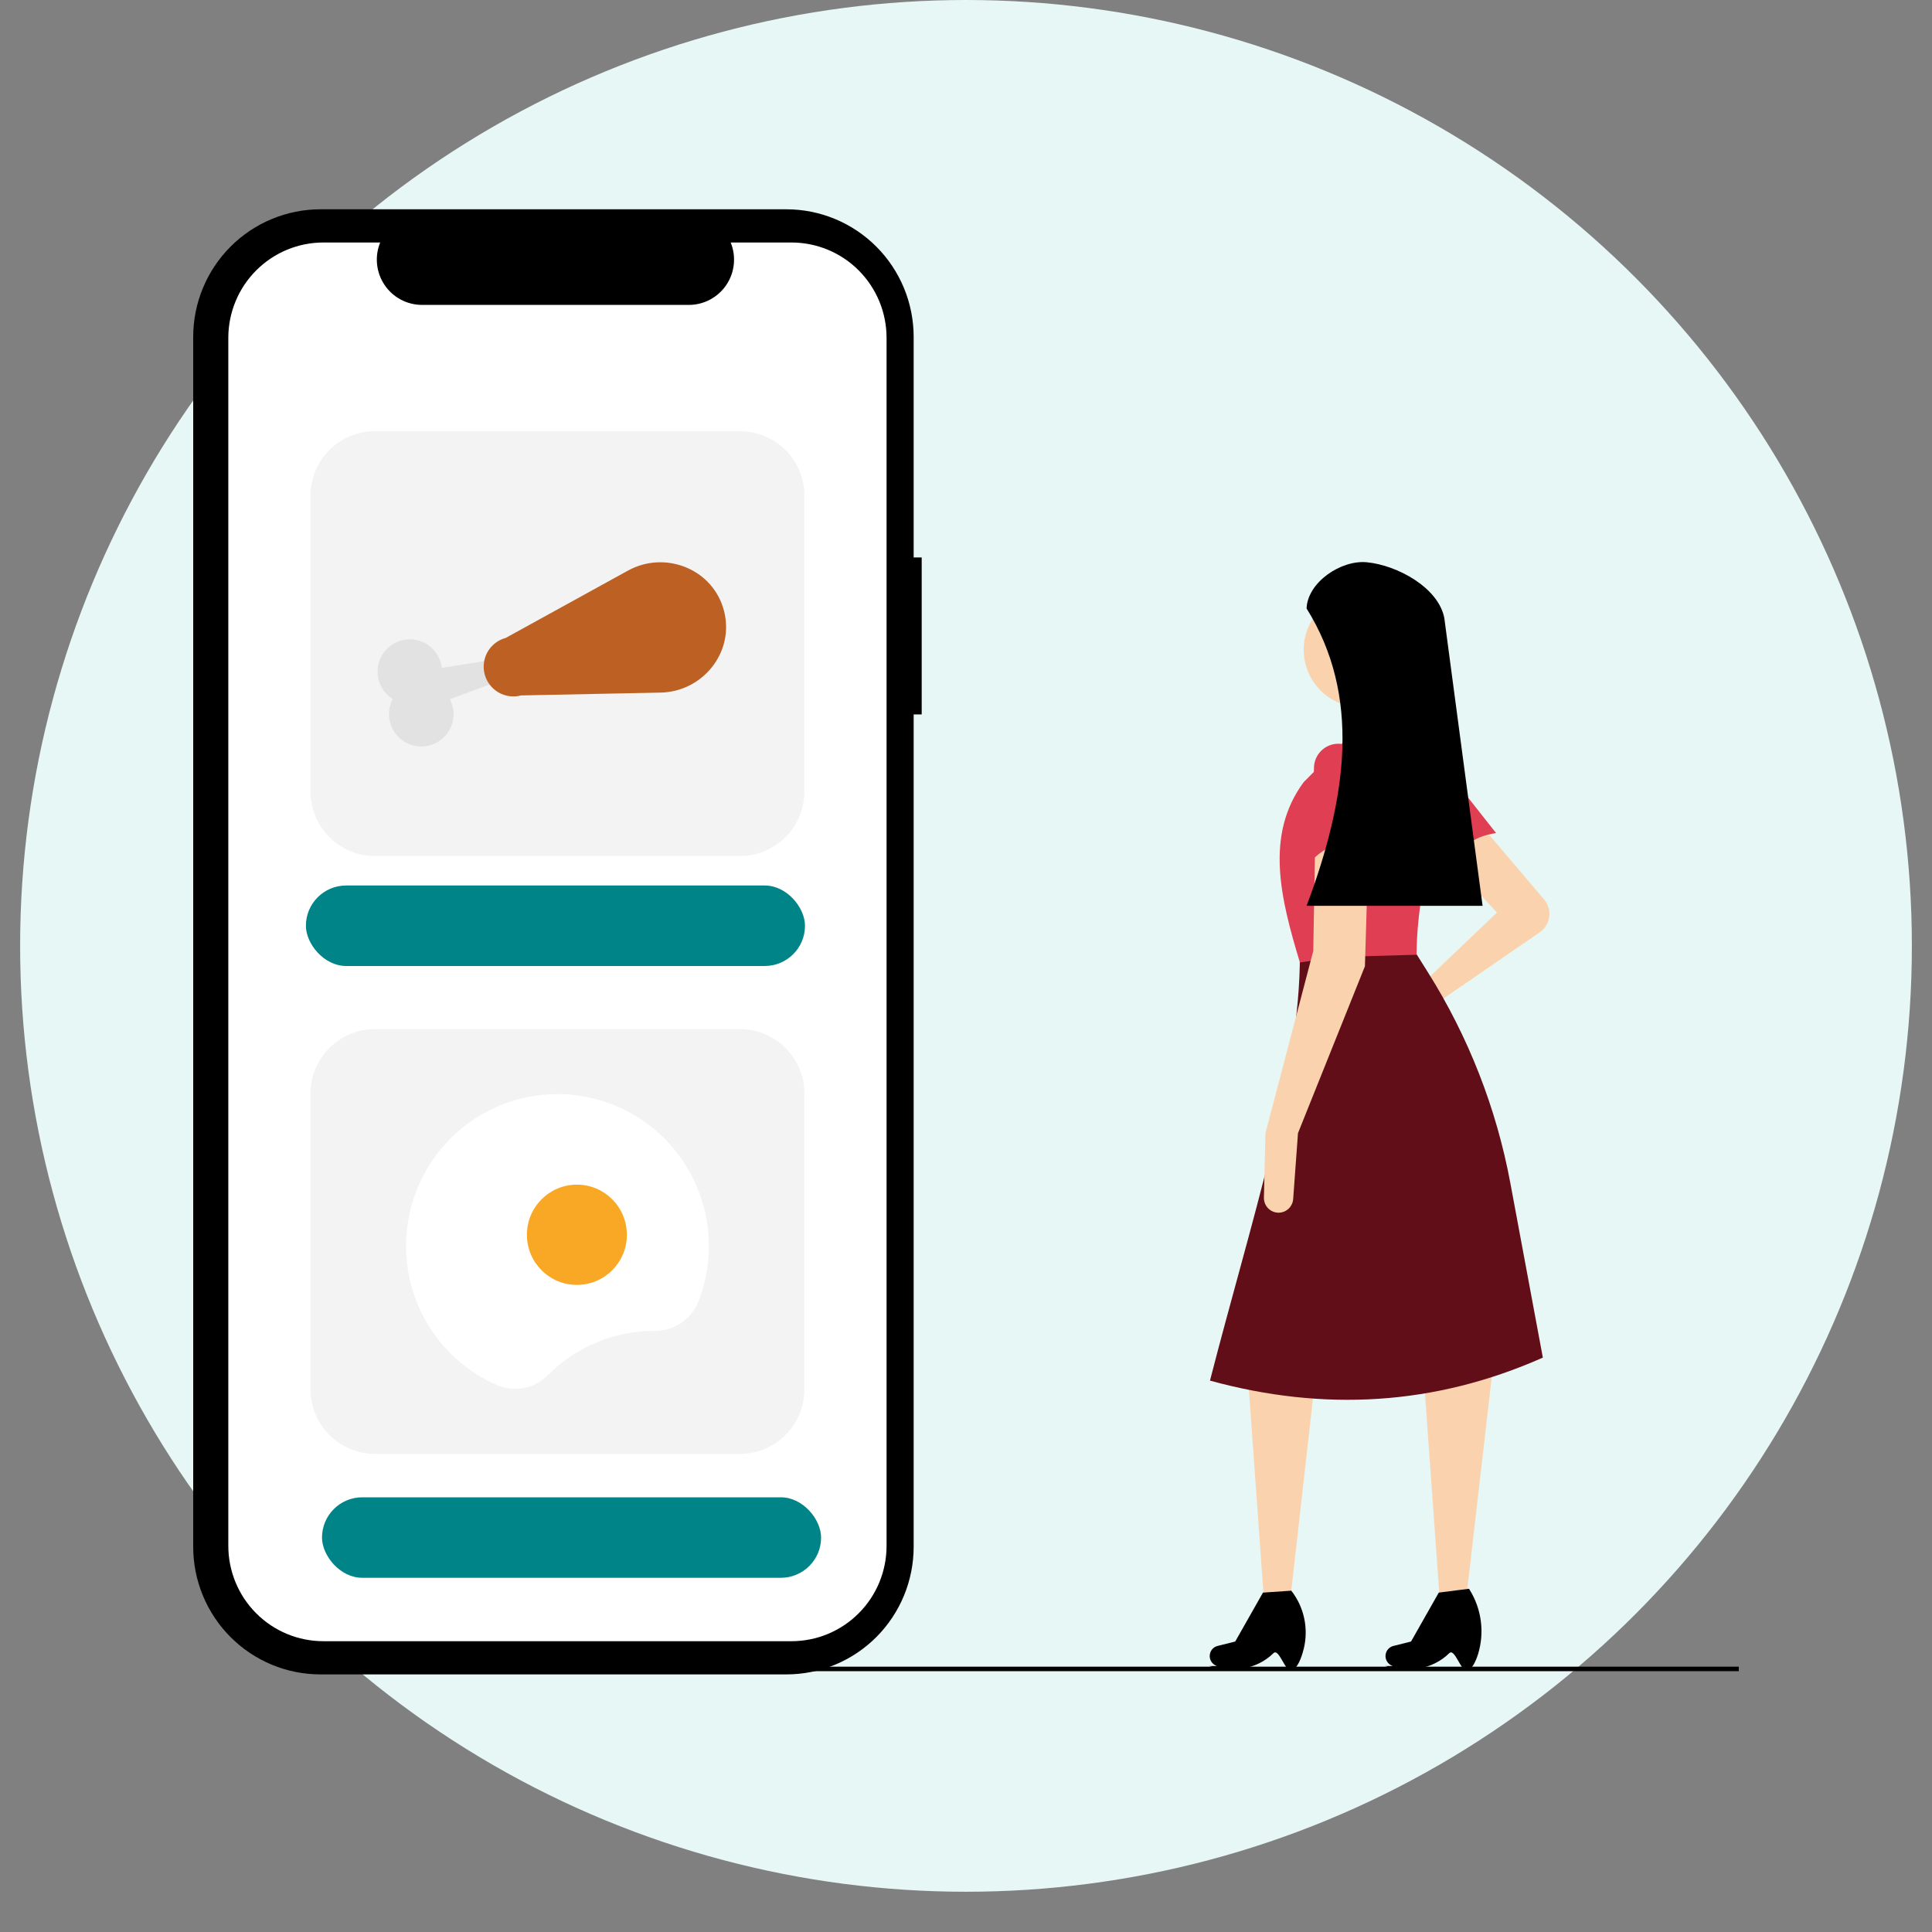 <svg width="120" height="120" viewBox="0 0 120 120" fill="none" xmlns="http://www.w3.org/2000/svg">
<rect x="0" y="0" width="120" height="120" fill="#808080" stroke="none"/>
<circle cx="60" cy="58.75" r="58.75" fill="#E6F7F6"/>
<g clip-path="url(#clip0_2009_8201)">
<path d="M108 103.52H43.218V103.8H108V103.52Z" fill="black"/>
<path d="M95.91 55.873C96.035 56.02 96.127 56.192 96.182 56.377C96.236 56.562 96.251 56.757 96.226 56.948C96.2 57.139 96.135 57.323 96.035 57.487C95.934 57.652 95.8 57.793 95.641 57.902L88.937 62.518L85.985 64.492C85.817 64.604 85.614 64.65 85.414 64.62C85.215 64.59 85.034 64.487 84.906 64.33C84.832 64.239 84.778 64.133 84.749 64.019C84.719 63.904 84.715 63.785 84.736 63.669C84.757 63.553 84.803 63.444 84.87 63.347C84.938 63.251 85.025 63.17 85.127 63.111L87.986 61.446L92.977 56.68L89.769 53.224L92.145 51.437L95.91 55.873Z" fill="#FAD3AE"/>
<path d="M80.144 99.337H78.504L77.53 85.753L81.689 85.634L80.144 99.337Z" fill="#FAD3AE"/>
<path d="M80.263 103.745C79.826 103.945 79.46 102.324 79.091 102.687C78.059 103.704 76.479 103.926 75.102 103.482L75.584 103.476C75.501 103.449 75.424 103.406 75.358 103.349C75.292 103.291 75.239 103.221 75.201 103.142C75.163 103.063 75.141 102.978 75.137 102.89C75.133 102.803 75.147 102.715 75.177 102.633C75.214 102.535 75.274 102.448 75.352 102.378C75.43 102.308 75.523 102.258 75.625 102.233L76.722 101.958L78.445 98.92L80.204 98.8C80.596 99.302 80.87 99.886 81.004 100.508C81.139 101.131 81.131 101.776 80.981 102.395C80.821 103.048 80.575 103.603 80.263 103.745Z" fill="black"/>
<path d="M91.064 99.337H89.424L88.45 85.753L92.727 84.919L91.064 99.337Z" fill="#FAD3AE"/>
<path d="M91.183 103.745C90.746 103.945 90.379 102.324 90.01 102.687C88.979 103.704 87.399 103.926 86.022 103.482L86.503 103.476C86.42 103.449 86.344 103.406 86.278 103.349C86.212 103.291 86.158 103.221 86.12 103.142C86.082 103.063 86.061 102.978 86.056 102.89C86.052 102.803 86.066 102.715 86.097 102.633C86.134 102.535 86.194 102.448 86.271 102.378C86.349 102.308 86.443 102.258 86.544 102.233L87.642 101.958L89.365 98.92L91.242 98.681L91.29 98.759C91.653 99.346 91.887 100.003 91.976 100.688C92.066 101.372 92.008 102.068 91.808 102.729C91.652 103.231 91.44 103.628 91.183 103.745Z" fill="black"/>
<path d="M92.924 51.744C91.415 51.955 90.371 52.783 89.946 54.435L87.174 49.302C87.009 48.976 86.968 48.602 87.056 48.247C87.145 47.892 87.358 47.582 87.657 47.372C87.974 47.15 88.363 47.057 88.746 47.113C89.129 47.169 89.475 47.37 89.715 47.674L92.924 51.744Z" fill="#E03E52"/>
<path d="M95.829 84.323C89.088 87.314 82.19 87.682 75.154 85.753C77.723 75.76 80.757 66.724 80.738 59.301L87.63 58.705L88.691 60.392C91.209 64.395 92.946 68.84 93.812 73.491L95.829 84.323Z" fill="#610E19"/>
<path d="M84.541 43.93C86.509 43.93 88.105 42.33 88.105 40.356C88.105 38.382 86.509 36.781 84.541 36.781C82.572 36.781 80.976 38.382 80.976 40.356C80.976 42.33 82.572 43.93 84.541 43.93Z" fill="#FAD3AE"/>
<path d="M88.462 46.671L84.065 46.909L83.352 42.977L86.917 42.381L88.462 46.671Z" fill="#A0616A"/>
<path d="M87.986 59.301L83.17 59.437L80.738 59.778C79.545 55.824 78.54 51.879 80.976 48.577L83.828 45.718L88.105 45.598L88.162 45.631C88.841 46.021 89.368 46.632 89.654 47.362C89.941 48.093 89.972 48.9 89.74 49.65C88.678 53.109 87.997 56.375 87.986 59.301Z" fill="#E03E52"/>
<path d="M80.62 70.382L80.321 74.477C80.305 74.696 80.21 74.902 80.055 75.057C79.899 75.212 79.693 75.306 79.474 75.32C79.348 75.329 79.222 75.311 79.103 75.267C78.984 75.224 78.876 75.156 78.785 75.069C78.693 74.981 78.621 74.875 78.573 74.758C78.525 74.641 78.501 74.515 78.504 74.389L78.6 70.382L81.57 59.063L81.689 52.152L85.016 52.033L84.778 60.016L80.62 70.382Z" fill="#FAD3AE"/>
<path d="M85.372 52.629C83.962 52.053 82.644 52.246 81.451 53.462L81.615 47.627C81.635 47.263 81.786 46.917 82.04 46.655C82.294 46.393 82.634 46.231 82.997 46.199C83.382 46.166 83.766 46.281 84.069 46.522C84.372 46.763 84.572 47.111 84.628 47.495L85.372 52.629Z" fill="#E03E52"/>
<path d="M92.086 56.263H81.154C83.704 49.491 84.527 43.191 81.154 37.794C81.212 36.173 83.286 34.767 84.896 34.923C86.797 35.106 89.353 36.507 89.709 38.39L92.086 56.263Z" fill="black"/>
<path d="M57.248 34.625H56.749V20.928C56.749 19.887 56.545 18.856 56.148 17.894C55.75 16.932 55.168 16.058 54.434 15.322C53.7 14.586 52.828 14.002 51.869 13.603C50.91 13.205 49.882 13 48.844 13H19.905C18.867 13 17.839 13.205 16.88 13.604C15.921 14.002 15.05 14.586 14.316 15.322C13.581 16.058 12.999 16.932 12.602 17.894C12.204 18.856 12 19.887 12 20.928V96.072C12 97.113 12.204 98.144 12.602 99.106C12.999 100.068 13.581 100.942 14.316 101.678C15.05 102.414 15.921 102.998 16.88 103.397C17.839 103.795 18.867 104 19.905 104H48.844C49.882 104 50.91 103.795 51.869 103.397C52.828 102.998 53.7 102.414 54.434 101.678C55.168 100.942 55.75 100.068 56.148 99.106C56.545 98.144 56.749 97.113 56.749 96.072V44.375H57.248V34.625Z" fill="black"/>
<path d="M49.163 15.062H45.385C45.559 15.49 45.625 15.953 45.578 16.412C45.532 16.871 45.373 17.311 45.116 17.694C44.86 18.076 44.513 18.39 44.107 18.607C43.701 18.824 43.248 18.938 42.788 18.938H26.21C25.75 18.938 25.297 18.824 24.891 18.607C24.485 18.39 24.139 18.076 23.882 17.694C23.626 17.311 23.467 16.871 23.42 16.412C23.373 15.953 23.439 15.49 23.613 15.062H20.085C19.31 15.062 18.542 15.216 17.826 15.513C17.11 15.811 16.459 16.247 15.911 16.797C15.362 17.346 14.927 17.999 14.631 18.717C14.334 19.436 14.181 20.205 14.181 20.983V96.017C14.181 96.795 14.334 97.564 14.631 98.283C14.927 99.001 15.362 99.654 15.911 100.203C16.459 100.753 17.11 101.189 17.826 101.487C18.542 101.784 19.31 101.938 20.085 101.938H49.163C49.938 101.938 50.706 101.784 51.422 101.487C52.138 101.189 52.789 100.753 53.337 100.203C53.886 99.654 54.32 99.001 54.617 98.283C54.914 97.564 55.066 96.795 55.066 96.017V20.983C55.066 19.413 54.444 17.907 53.337 16.797C52.23 15.686 50.728 15.062 49.163 15.062Z" fill="white"/>
<path d="M45.961 26.783H23.287C21.078 26.783 19.287 28.574 19.287 30.783V49.166C19.287 51.376 21.078 53.166 23.287 53.166H45.961C48.17 53.166 49.961 51.376 49.961 49.166V30.783C49.961 28.574 48.17 26.783 45.961 26.783Z" fill="#F3F3F3"/>
<path d="M45.961 63.92H23.287C21.078 63.92 19.287 65.711 19.287 67.92V86.303C19.287 88.512 21.078 90.303 23.287 90.303H45.961C48.17 90.303 49.961 88.512 49.961 86.303V67.92C49.961 65.711 48.17 63.92 45.961 63.92Z" fill="#F3F3F3"/>
<path d="M40.662 82.663L40.679 82.663C41.257 82.668 41.822 82.498 42.302 82.175C42.782 81.853 43.154 81.393 43.369 80.856C44.048 79.135 44.206 77.253 43.826 75.443C43.445 73.632 42.542 71.974 41.229 70.675C39.916 69.376 38.25 68.492 36.44 68.135C34.63 67.778 32.755 67.963 31.049 68.666C29.342 69.37 27.88 70.561 26.844 72.092C25.808 73.623 25.244 75.425 25.222 77.275C25.2 79.125 25.721 80.941 26.72 82.496C27.72 84.051 29.153 85.277 30.842 86.021C31.367 86.254 31.95 86.323 32.515 86.218C33.079 86.113 33.599 85.839 34.006 85.433C34.878 84.554 35.915 83.856 37.058 83.38C38.2 82.905 39.425 82.661 40.662 82.663Z" fill="white"/>
<path d="M35.832 79.808C37.547 79.808 38.937 78.414 38.937 76.694C38.937 74.974 37.547 73.58 35.832 73.58C34.117 73.58 32.726 74.974 32.726 76.694C32.726 78.414 34.117 79.808 35.832 79.808Z" fill="#F9A825"/>
<rect x="19" y="55" width="31" height="5" rx="2.5" fill="#008488"/>
<rect x="20" y="93" width="31" height="5" rx="2.5" fill="#008488"/>
</g>
<path d="M33.71 40.482L27.445 41.483C27.404 41.146 27.28 40.825 27.082 40.549C26.885 40.273 26.621 40.052 26.315 39.906C26.009 39.761 25.671 39.695 25.333 39.715C24.995 39.735 24.668 39.841 24.382 40.022C24.096 40.204 23.86 40.455 23.698 40.752C23.535 41.049 23.45 41.383 23.451 41.722C23.452 42.062 23.539 42.395 23.703 42.692C23.868 42.988 24.105 43.239 24.392 43.419C24.231 43.724 24.152 44.066 24.162 44.412C24.172 44.757 24.27 45.094 24.448 45.39C24.626 45.686 24.878 45.932 25.178 46.102C25.478 46.273 25.817 46.363 26.162 46.364C26.507 46.365 26.846 46.276 27.147 46.108C27.448 45.939 27.7 45.695 27.879 45.4C28.058 45.104 28.158 44.768 28.169 44.422C28.18 44.077 28.102 43.735 27.943 43.428L33.91 41.226L33.71 40.482Z" fill="#E2E2E2"/>
<path d="M41.034 43.018C43.589 42.967 45.547 40.617 45.01 38.114C44.995 38.045 44.978 37.975 44.96 37.906C44.941 37.837 44.921 37.768 44.899 37.701C44.112 35.265 41.242 34.209 39.004 35.441L31.41 39.623C31.176 39.685 30.956 39.793 30.764 39.941C30.572 40.089 30.41 40.273 30.289 40.483C30.168 40.693 30.089 40.925 30.057 41.166C30.026 41.407 30.042 41.652 30.105 41.886C30.168 42.121 30.276 42.341 30.424 42.534C30.572 42.726 30.756 42.888 30.966 43.01C31.176 43.131 31.408 43.21 31.648 43.241C31.889 43.273 32.133 43.257 32.367 43.194L41.034 43.018Z" fill="#BC6123"/>
<defs>
<clipPath id="clip0_2009_8201">
<rect width="96" height="91" fill="white" transform="translate(12 13)"/>
</clipPath>
</defs>
</svg>
